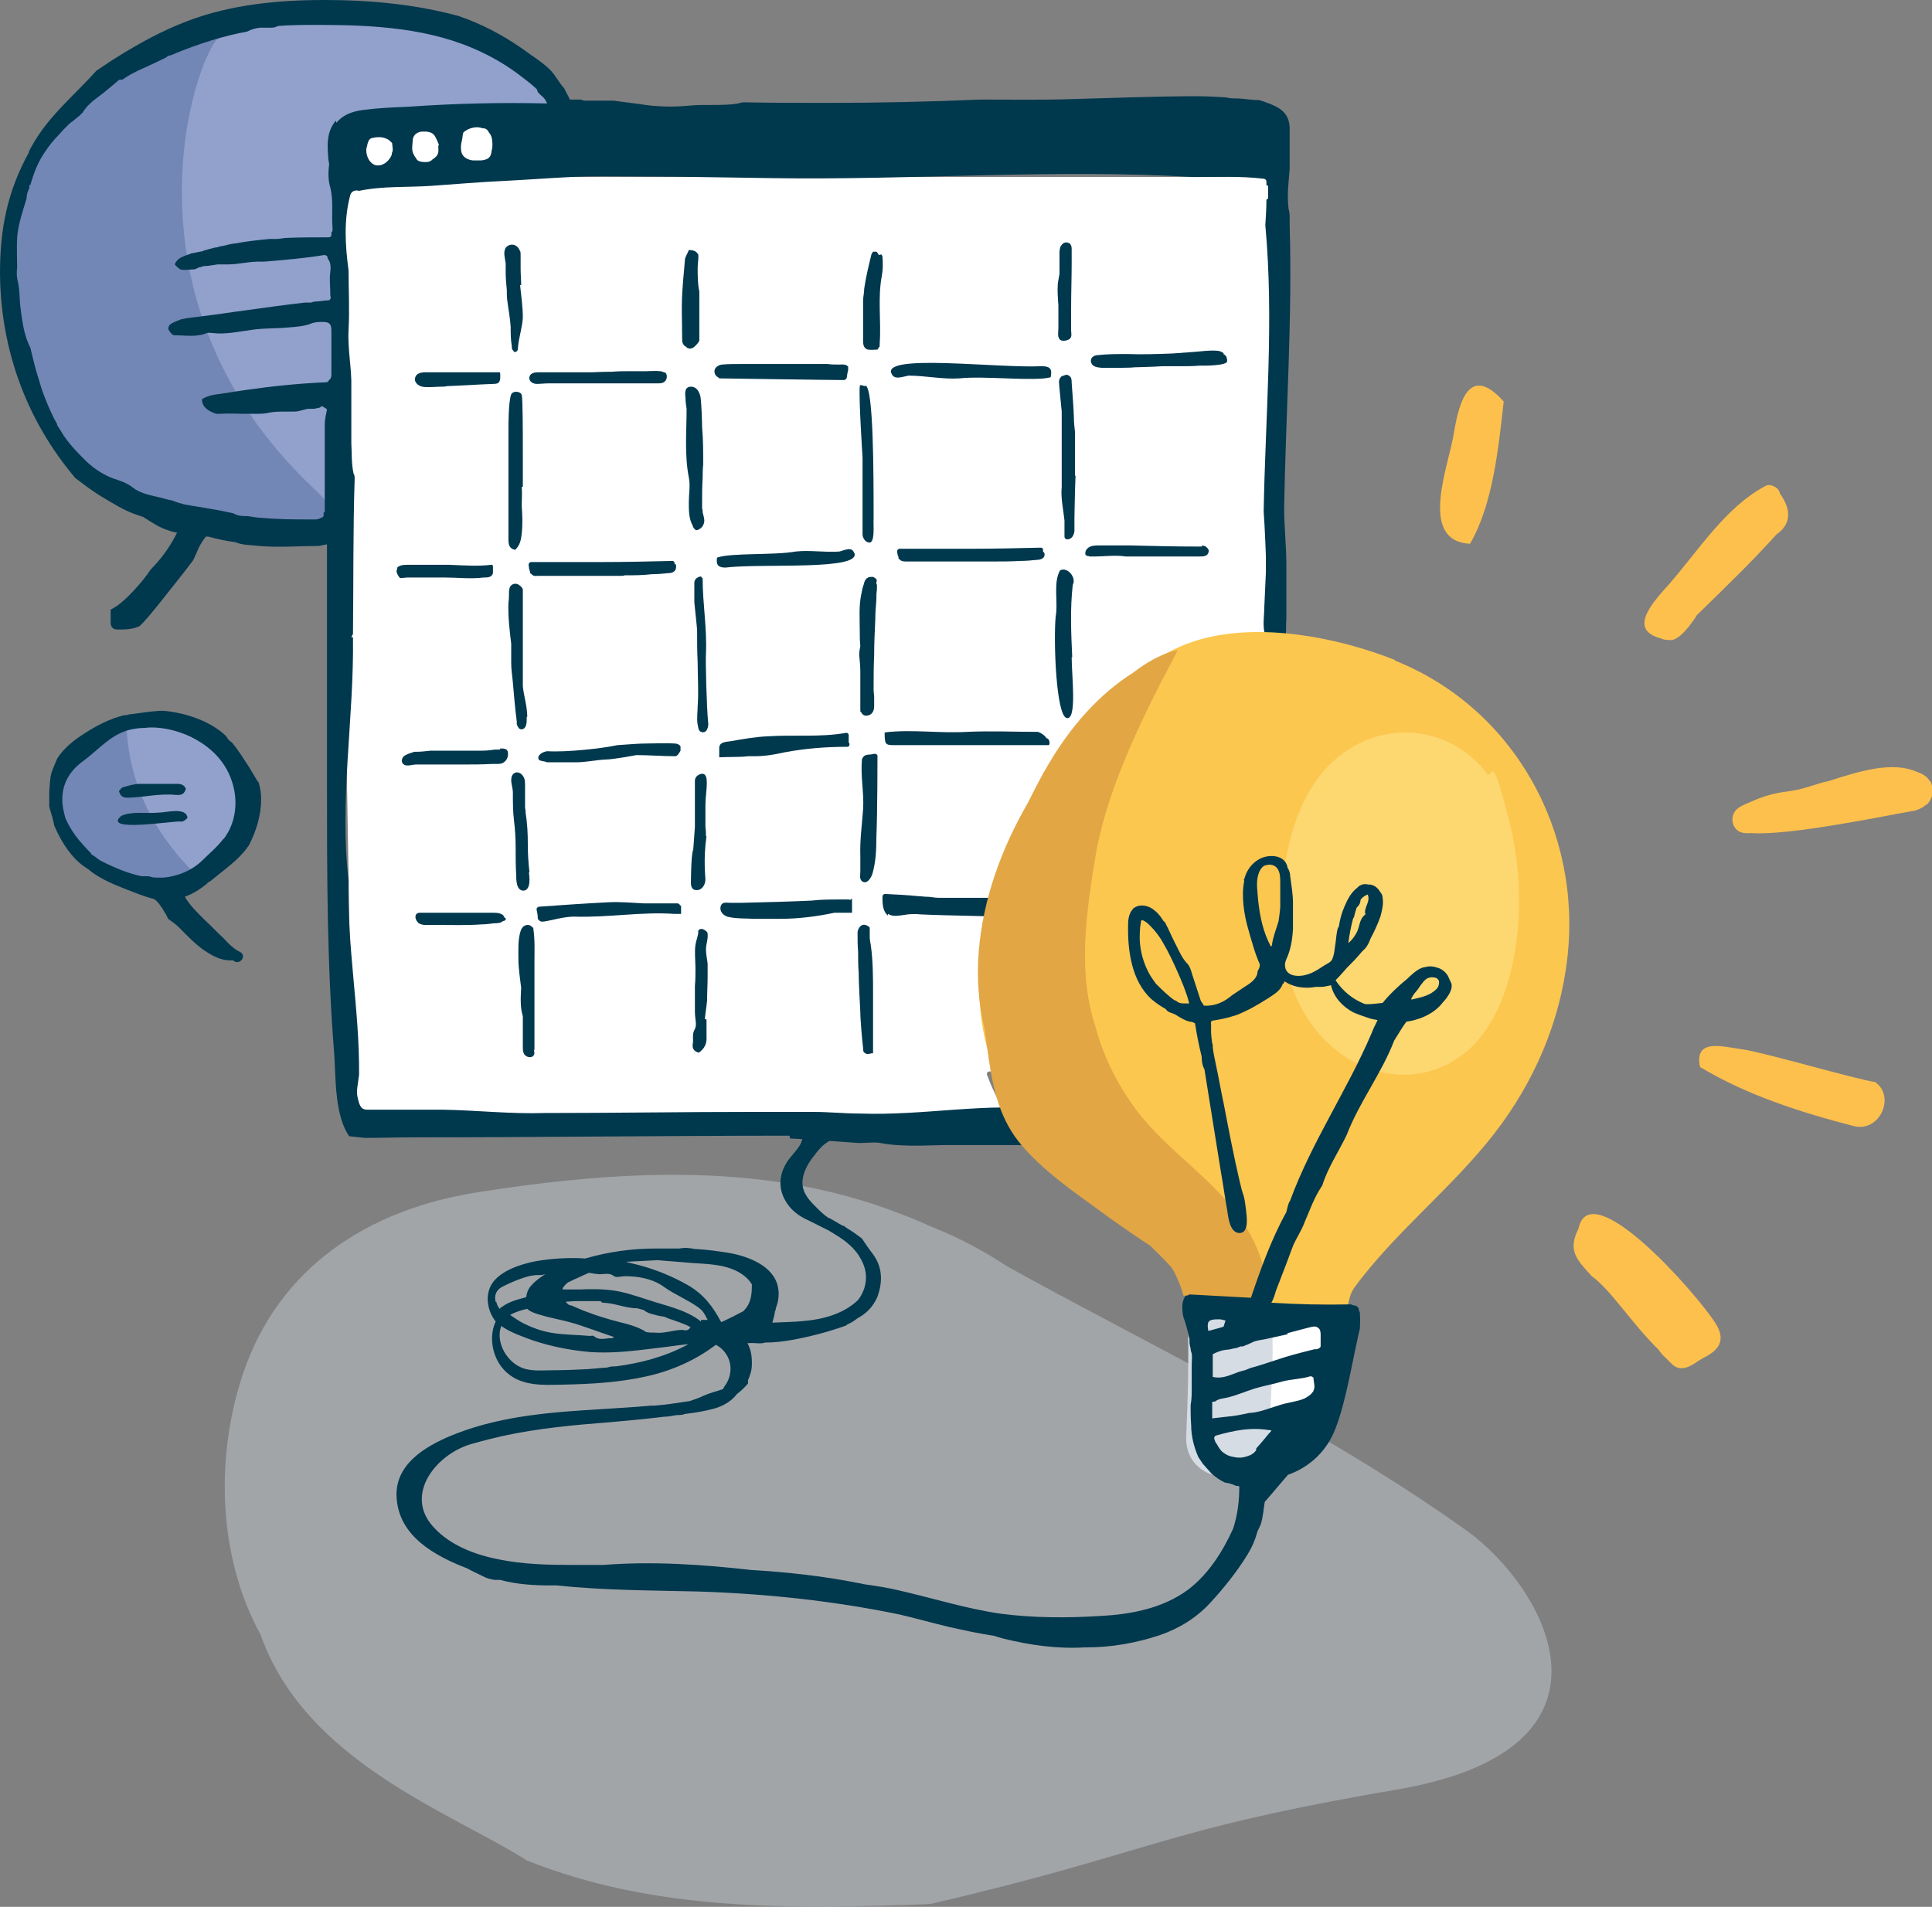 <?xml version="1.0" encoding="UTF-8"?><svg xmlns="http://www.w3.org/2000/svg" viewBox="0 0 349.2 344.7"><rect x="0" y="0" width="349.2" height="344.7" fill="#808080" stroke="none"/><defs><style>.cls-1{fill:#00384e;}.cls-2{fill:#fff;}.cls-3{fill:#fcc74f;}.cls-4{fill:#fec04d;}.cls-5{fill:#91a1cc;}.cls-6{fill:#7287b5;}.cls-7{fill:#e2a644;}.cls-8,.cls-9{fill:#d5dce3;}.cls-10{fill:#fffac0;opacity:.3;}.cls-9{opacity:.4;}</style></defs><g id="Floor_shadow_2"><path class="cls-9" d="m168.1,344.2c40.5-9.4,41.1-13.3,84.4-20.7s26.9-36.5,12.6-46.8c-26.4-18.9-57.9-33.8-83.1-47.8-4.4-2.9-8.8-5.2-13.3-7-5.8-2.6-11.9-4.8-18.1-6.3-20.7-5.1-43.1-3.4-64.1-.1-20,3.1-36,13.6-42.5,32.6-5.1,15-4.7,33.2,3.1,47.4,8.1,23,34.4,32.1,48.1,40.8,23.2,9.3,48,8.8,72.9,7.9Z"/></g><g id="speech_bg"><path class="cls-5" d="m101.2,26.8c1-5.3-1.1-11.4-6.1-13.8-.4-.2-.8-.4-1.2-.5-5.1-4.7-12.3-6.8-19.7-7.7-13.2-7.1-32.4-1.5-46.9,5.3-3.3,1.4-6.6,3.1-9.7,5.1-2.1,1.4-3.6,3.1-4.6,4.9-1,.9-2,1.9-2.8,2.9-5.2,6.2-7.1,13.6-7.7,21.5-.9,12.6,1.3,28.3,10.5,37.6,4.3,4.4,10,6.9,15.7,9.2,6.4,2.6,12.8,4.8,19.8,5,12.8.4,25.4-8.1,34.7-16.2,8.6-7.5,14.1-18.3,16.5-29.4,1.6-7.3,2.9-16.1,1.6-24Z"/><path class="cls-5" d="m44.6,145.8c-.2-20.3-38.7-19-33.6,2.5,4.1,16,33.3,15.2,33.6-2.5Z"/></g><g id="Shadows"><path class="cls-6" d="m56.6,88.2C20.9,54.5,34.8,11.4,39.5,6.8s-4.4-.9-8.5,1.1C1.2,17.1-7.1,60.4,12.8,83.2c5.7,9.5,64.2,24.2,43.8,5Z"/><path class="cls-6" d="m22.9,132c-25.8,5.6-6.8,36.8,12.1,25.7-7.2-7.2-11.5-15.8-12.1-25.7Z"/></g><g id="Calendar_background"><path class="cls-2" d="m231.4,32H60.8l3,171.8h119.5c-1.9-3-3.7-6.2-4.9-9.5-.2-.6.7-.9,1-.3.9,2.2,2,4.4,3.2,6.5.6,1.1,1.3,2.2,2,3.3h46.9V32Z"/></g><g id="Calendar_lines"><path class="cls-1" d="m189.2,133.5c-.4-.6-1-1-1.6-1.2-4.3,0-8.5-.2-12.8,0-5,.3-10-.5-14.9.1,0,0,0,0,0,0,0,0,0,0,0,.1,0,0,0,0,0,0,0,.1,0,.2,0,.4,0,.1,0,1,.2,1.4.3.4.7.4,1.7.4,9.3,0,18.5,0,27.8,0,.2-.4.1-.8-.2-1.2Z"/><path class="cls-1" d="m127,92.6c0-.2,0-.5-.1-.7,0,0,0-.2,0-.3,0-.2,0-.5,0-.7,0-1.5,0-3,.1-4.5,0-.2,0-1.8.1-2.4,0-2.3,0-4.6-.2-6.8,0-.7-.1-4.4-.3-5.5-.2-.9-.7-1.8-1.7-1.8-1.2,0-1.1,1.2-1,2,0,.7.1,1.4.2,2,0,4.1-.4,8.3.4,12.4.3,1.4,0,3,0,4.5,0,1.5,0,3,.7,4.2,0,.2.2.5.4.7.1.1.3.2.5.1.8-.3,1.2-1,1.2-1.7,0-.5-.2-1-.3-1.5Z"/><path class="cls-1" d="m153.4,134v-1.1s0,0,0,0c0-.3-.3-.5-.6-.4-4.6.8-9.3.3-14,.6-2.3.1-4.5.5-6.8.9-.7.1-1.9.1-2,1.1,0,.2,0,.3,0,.4v1.4c1.8-.1,3.6,0,5.3-.2.4,0,.8,0,1.2,0,1.8,0,3.5-.3,5.3-.7,3.7-.7,7.5-1,11.3-1,.1,0,.3,0,.3-.1,0,0,0,0,0,0h0c.2-.2.2-.5,0-.7Z"/><path class="cls-1" d="m128,130.7c-.3-3.1-.5-11.5-.4-12.6.2-4.5-.6-9-.6-13.5,0-.1-.2-.2-.3-.4-.7.1-1.2.5-1.2,1.2,0,1.2,0,2.4,0,3.5.1,1.1.5,4.7.5,5,0,2,0,3.9.1,5.9,0,2.6.2,5.2,0,7.9,0,1-.2,2.2,0,3.3.1.4.1,1.1.6,1.3,1.1.4,1.4-1,1.3-1.7Z"/><path class="cls-1" d="m123.9,62.6c.5.6,1.2.5,1.7,0,.3-.3.6-.6.8-1,0-.2,0-.4,0-.6,0-2.8,0-5.6,0-8.3-.3-1.4-.3-2.8-.3-4.3,0-.8.2-1.6.1-2.4-.3-.5-.7-.8-1.7-.8-.2.6-.6,1.1-.7,1.7-.1,1.6-.3,3.2-.4,4.8-.3,3.3-.1,6.6-.1,9.9,0,.3.2.7.4.9Z"/><path class="cls-1" d="m94.5,88c0-1,0-2.1,0-3.1,0-.4,0-.7,0-1.1,0-.5,0-1,0-1.5,0-3.9,0-10.2-.2-10.9s-1.6-.8-1.9-.1c-.5,1.1-.5,5.7-.5,6.1,0,.7,0,2.2,0,2.3,0,1.4,0,13.7,0,17.9,0,.9.2,1.6,1.2,1.8.9-.8,1.1-1.9,1.2-3,.2-1.7.1-3.3,0-5,0-1.1.1-2.3,0-3.4Z"/><path class="cls-1" d="m153.7,162.7c0,0-.2-.1-.3-.1-.5,0-.9,0-1.4,0-1.8,0-3.6,0-5.3.2-4.2.2-8.4.3-12.6.4-.7,0-1.5,0-2.2,0-.6,0-1.3-.2-1.6.5-.4,1.1.6,2,1.6,2.1,1.4.3,3,.2,4.4.3,1.5,0,3.1,0,4.6,0,3.3,0,6.6-.4,9.9-1.1,1.1,0,2.2,0,3.2,0v-2.5c0,0-.2,0-.2,0Z"/><path class="cls-1" d="m193.8,118.8c-.2-4.3-.4-8.8.1-13.1.7-1.2-.9-3.3-2.3-2.6-1.3,2.3-.3,5.7-.8,8.4-.4,4.6.1,17.9,2,18.3s.9-7.6.9-11Z"/><path class="cls-1" d="m122.9,163.7c0-.2-.2-.4-.5-.4-2,0-4.1,0-6.1,0-2.1-.1-4.1-.3-6.2-.2-4.2.2-8.4.5-12.6.8-.3,0-.6.3-.5.6.1.5.2.9.2,1.4,0,.2,0,.3.2.4.3.5.9.3,2.4,0,1.3-.3,2.7-.6,4-.6,6,.2,12-.9,18-.5.4,0,.8,0,1.3,0v-1.5s0,0,0,0Z"/><path class="cls-1" d="m90.4,135.5c-.3,0-.6,0-.9,0-.8.1-1.5.2-2.3.2-1.4,0-2.8,0-4.3,0-1.7,0-3.4,0-5.1,0-.9.1-1.7.2-2.6.2,0,0-.2,0-.3,0-.6.2-1.4.4-1.9.8-.4.4-.6,1.1,0,1.5.5.4,1.6,0,2.2,0,1,0,2,0,3,0,1.8,0,3.6,0,5.5,0,1.7,0,3.4,0,5.2-.1.3,0,.5,0,.8,0,.1,0,.2,0,.3,0,.4,0,.9-.1,1.2-.4.5-.4.7-1.1.6-1.7-.1-.7-.8-.7-1.4-.7Z"/><path class="cls-1" d="m127.6,151.2c0-.6,0-1.1-.1-1.7v-3.6c0-1.1.1-2.2.2-3.2,0-.7.4-3.1-1-2.8-.7.2-1,.6-1.1,1.1,0,0,0,0,0,0,0,0,0,.1,0,.2,0,0,0,0,0,.1,0,.3,0,.6,0,.9,0,1.7,0,3.5,0,5.2s0,1.4,0,2.1c0,0-.2,2.8-.3,4.1-.3.5-.4,3.8-.4,4.9,0,.9-.3,2.5,1.1,2.4.9,0,1.5-1,1.5-1.9,0-.6-.4-3.7.2-7.9Z"/><path class="cls-1" d="m158.8,46.1c0,0,0-.2-.1-.2,0,0,0,0,0-.1,0,0,0,0,0,0-.1-.1-.2-.2-.3-.3,0,0,0,0,0,0,0,0,0,0,0,0,0,0,0,0-.1,0,0,0,0,0,0,0,0,0,0,0,0,0,0,0-.1,0-.2,0,0,0,0,0,0,0,0,0,0,0-.1,0,0,0,0,0,0,0,0,0,0,0,0,0,0,0-.1,0-.2,0-.1.1-.2.3-.3.5,0,0,0,0,0,0,0,0,0,0,0,0-.5,2.1-1,4.1-1.3,6.2,0,.7-.2,1.5-.2,2.2,0,.4,0,.8,0,1.2,0,0,0,0,0,.1,0,1.9,0,3.9,0,5.8,0,.4,0,.8.2,1.2.2.3.5.5.7.5.5.1,1.1,0,1.7,0,.1-.2.3-.4.4-.6v-.4c.3-4.1-.4-8.3.4-12.4.2-1.1.2-2.2.1-3.4,0-.1-.1-.3-.2-.4Z"/><path class="cls-1" d="m127.4,184.2c.1-1.1.3-2.2.4-3.3,0-1.4.1-2.8.1-4.3,0-.8,0-1.6,0-2.4-.1-.9-.3-1.7-.3-2.6,0-.9.4-1.8.3-2.7,0-.2,0-.3-.1-.4,0,0,0,0,0,0,0,0,0,0,0,0-.4-.5-1.3-.9-1.6-.2,0,0,0,0,0,0,0,.1,0,.3,0,.4-.1.7-.4,1.4-.5,2.1-.2,1.4,0,2.8,0,4.3,0,1,0,2.1-.1,3.1,0,1.5,0,3.1,0,4.6s.4,2.4,0,3.2c-.6,1-.2,1.9-.4,2.8-.1.9.4,1.3,1.1,1.5,1.1-.8,1.5-1.7,1.4-3,0-1,0-2,0-3Z"/><path class="cls-1" d="m154.4,100c-.4-1.3-1.8-.5-2.7-.3-2.6.2-5.4-.3-7.9,0-3.8.7-11.7.2-14.2,1.1-.2,1.3.2,1.8,1.5,1.8,6.7-.8,24.8.6,23.3-2.7Z"/><path class="cls-1" d="m161.1,67.4c.4,1.4,2,.7,3.1.5,3,0,6.2.7,9.2.5,4.5-.5,13.6.6,16.5-.2.3-1.4,0-2-1.6-2-7.9.4-28.7-2.3-27.2,1.3Z"/><path class="cls-1" d="m156.4,69.8c-.3,0-1-.4-1,0-.2,2.4.5,12.7.5,12.9,0,4.6,0,9.3,0,13.9,0,.4.3,1.2.9,1.4,1.5.7,1-3.2,1.1-4.3,0-7.9,0-23.9-1.5-24Z"/><path class="cls-1" d="m90.3,67.3c-1,0-2,0-3,0-.2,0-.4,0-.5,0-1.8,0-3.6,0-5.4,0-1.3,0-2.6,0-3.9,0-.8,0-2-.1-2.4.8-.4.9.4,1.6,1.2,1.8,1.1.2,2.3,0,3.4,0,.4,0,.7,0,1.1-.1,2.8-.1,5.6-.3,8.4-.4,1.1,0,1.3-.4,1.2-2Z"/><path class="cls-1" d="m153.2,66.2c-.3-.4-1.1-.3-1.6-.3-.7,0-1.4,0-2-.1-1.6,0-7.9,0-9.5,0-1.1,0-5.1,0-6,0-1.2,0-2.4,0-3.6.1-.8.1-1.6.7-1.3,1.6.1.4.4.6.6.7,0,0,.1.1.2.2,0,0,20,.3,22.3.3.1,0,.2,0,.3,0,.4-.2.4-.2.5-.7,0-.3.1-.7.2-1.1,0-.3,0-.6,0-.7Z"/><path class="cls-1" d="m120.3,67.4c0,0-.2-.1-.3-.1-.2-.1-.5-.2-.7-.2-.8-.1-1.7,0-2.5,0-.9,0-1.8,0-2.8,0-1.1,0-2.3,0-3.4.1-1.7,0-3.4.1-3.6.1-3.2,0-6.5,0-9.7,0-.6,0-1.4.1-1.6.8-.2.8.6,1.3,1.3,1.3.7,0,1.5-.1,2.2-.1.3,0,.6,0,.8,0,1.3,0,2.6,0,3.2,0,1.6,0,3.2,0,4.7,0,3.5,0,7,0,10.4,0,.2,0,.4,0,.6,0,.5,0,1,0,1.4-.5.3-.4.3-1.1,0-1.4Z"/><path class="cls-1" d="m123,134.9c-.2-.3-.6-.5-1.1-.5-1.6-.1-3.3,0-4.9,0-1.8,0-3.6.2-5.4.3-2.8.6-9.1,1.3-12.6,1.1-.5,0-1.2.3-1.5.7-.2.2-.2.3-.2.6.1.4.4.4.8.5.2,0,.5.1.8.2,1.7,0,3.5,0,5.2,0,1.8,0,3.5-.4,5.3-.5,1.5,0,5.6-.8,5.6-.8,2.4,0,4.7.2,7.1.2.3,0,.7-.6.9-1,0-.2,0-.5,0-.8Z"/><path class="cls-1" d="m94.2,51.6c0-1-.1-2-.1-3,0-.8,0-1.6,0-2.4,0-.2,0-.8-.1-.8-.2-.5-.5-.9-1-1.1-.6-.2-1.2,0-1.6.5-.5.8-.1,2,0,2.8,0,0,0,0,0,0,0,.5,0,1,0,1.6,0,1.1.1,2.1.2,3.2,0,.7,0,1.3.1,2h0c.2,1.6.5,3.1.6,4.7,0,1.1,0,2.3.2,3.4,0,.4,0,.7.3.9,0,0,0,0,0,0,0,.2.3.3.4.2,0,0,0,0,0,0,0,0,0,0,0,0,.2,0,.4-.3.4-.5.1-1.9.8-3.8.9-5.7,0-2-.3-3.9-.5-5.9Z"/><path class="cls-1" d="m194.3,86c0-2.6,0-5.3,0-7.9-.1-.9-.2-1.8-.2-2.7,0-.8-.3-5-.4-6.2,0-.5,0-1-.5-1.3-.3-.2-.6-.2-.9,0-.5,0-.8.5-.9,1,0,.7.4,4.3.5,5.5,0,2.2,0,4.3,0,6.5,0,.3,0,.6,0,.9,0,.7,0,1.3,0,2,0,0,0,0,0,0,0,1.4,0,2.8,0,4.2-.2,2.1.3,4.1.5,6.1,0,1,0,1.9,0,2.9,0,.3.2.5.5.5.8,0,1.2-.7,1.3-1.5,0-.8,0-1.6,0-2.5,0-.1.1-5.7.2-7.5Z"/><path class="cls-1" d="m121.9,102.1c.1-.3,0-.7-.4-.7-4.2.1-8.4.2-12.5.2-2.1,0-4.1,0-6.2,0s-1.1,0-1.6,0c-.3,0-.6,0-.8,0-.2,0-.3,0-.5,0-.7,0-1.4,0-2,0-.3,0-.7,0-1,0-.3,0-.7,0-1,0-.4.2-.4.5-.3.9,0,.3.1.6.2.8,0,0,0,0,0,0,0,0,0,.1,0,.2,0,0,0,.2.2.2.2.3.6.5,1.1.4,2,0,4.1,0,6.1,0,3,0,5.9,0,8.9,0,.3,0,.6,0,.8-.1,1.6,0,3.2,0,4.9-.2,1,0,2.1-.1,3.1-.2.6,0,1.3-.3,1.3-1.1,0-.3,0-.5-.2-.6Z"/><path class="cls-1" d="m188.5,99.6c.1-.3,0-.6-.4-.6-4.2.1-8.4.2-12.5.2-2.1,0-4.1,0-6.2,0s-1.1,0-1.6,0c-.3,0-.6,0-.8,0-.2,0-.3,0-.5,0-.7,0-1.4,0-2,0-.3,0-.7,0-1,0-.3,0-.7,0-1,0-.4.2-.4.5-.3.8,0,.2.1.5.2.7,0,0,0,0,0,0,0,0,0,.1,0,.2,0,0,0,.2.2.2.2.3.6.4,1.1.4,2,0,4.1,0,6.1,0,3,0,5.9,0,8.9,0,.3,0,.6,0,.8,0,1.6,0,3.2,0,4.9-.1,1,0,2.1-.1,3.1-.2.6,0,1.3-.3,1.3-.9,0-.2,0-.4-.2-.5Z"/><path class="cls-1" d="m95.3,129.6c0-1.9-.6-3.7-.8-5.5,0-.6,0-1.2,0-1.8,0-1,0-1.9,0-2.9,0-.7,0-1.4,0-2,0-1.3,0-2.6,0-3.9,0,0,0,0,0-.1,0-2.3,0-4.6,0-6.8,0-.4-.8-1-1-1-.4-.2-.9,0-1.2.3-.2.3-.3.7-.3,1.1,0,.6,0,1.3-.1,1.9-.1,2.5.2,5,.5,7.5,0,0,0,0,0,0,0,1.2,0,2.4,0,3.5,0,1.2.2,2.3.3,3.5.2,2.3.4,4.7.7,7,0,.1,0,.3,0,.4,0,0,0,0,0,0,0,0,0,0,0,.1.2.6.5,1.1,1.1.9.8-.3.7-1.6.7-2.2Z"/><path class="cls-1" d="m95.7,157.7c-.2-1.7-.3-3.4-.3-5.2,0-1.9-.1-3.7-.4-5.6,0-.3,0-.5-.1-.8,0-1.1,0-2.3,0-3.4,0-.3,0-.5,0-.7,0,0,0-.2,0-.3,0-.6-.1-1.2-.6-1.7-.4-.4-1-.5-1.4-.2-.4.3-.5.8-.5,1.2,0,.8.3,1.5.3,2.3,0,1.7,0,3.4.2,5,.2,1.6.3,3.2.3,4.9,0,1.7,0,3.3.1,5,0,.8,0,2.9,1.4,2.8,1.3-.2,1-2.5.9-3.3Z"/><path class="cls-1" d="m71.8,102.9c-.4.4.3,1.4.5,1.6.5,0,1-.1,1.3-.1,2.3,0,4.6,0,6.9,0,2.3,0,4.6.3,6.9,0,.7,0,1.5,0,1.7-.8,0-.3,0-.7,0-1,0-.2,0-.3-.1-.5,0,0-.1,0-.2,0-2.5.3-5,.1-7.6,0-.1,0-.3,0-.4,0-2.2,0-4.3,0-6.5,0-.2,0-.4,0-.6,0-.6,0-1.4,0-1.9.5,0,0,0,.2,0,.3Z"/><path class="cls-1" d="m158.6,136.6c-.2-.6-.9-.2-1.4-.2-.4,0-1,.1-1.2.5,0,0-.2.2-.2.4-.3,3,.4,6,.2,9-.2,2.8-.6,5.6-.5,8.4,0,.6,0,1.1,0,1.7,0,.4,0,.8,0,1.2,0,.5-.2,1.3.3,1.7.9.7,1.7-.7,1.9-1.4.6-2.1.7-4.3.7-6.5.2-4.6.2-14.7.2-14.9Z"/><path class="cls-1" d="m155.2,175.5c0,2.5.2,5,.3,7.5,0,1.4.4,5.8.5,6.4,0,.5,0,.8.4,1,.2.1.4.2.6.1,0,0,0,0,.1,0,0,0,0,0,0,0,.1,0,.2,0,.4-.1,0,0,.1,0,.2,0,0,0,0,0,0,0,0,0,0,0,.1,0,0,0,0,0,0,0,0,0,0,0,0,0,0,0,0,0,0,0,0-2.6,0-5.2,0-7.9,0,0,0-2,0-2.9,0-2.9,0-5.8-.4-8.7-.1-.5-.2-1.1-.2-1.6,0-.3,0-.6,0-.9,0,0,0-.1,0-.2,0,0,0,0,0-.1,0,0,0-.1,0-.2,0,0,0,0,0,0,0,0,0-.1,0-.2-.2-.3-.5-.4-.8-.5-.8-.2-1.3.6-1.4,1.3,0,1.2,0,2.4.1,3.5,0,1.3,0,2.5.1,3.8Z"/><path class="cls-1" d="m221.2,63.9c-.3-.3-.8-.5-1.3-.5-1.3-.1-2.6.1-3.9.2-1.4.1-2.7.2-4.1.3-2.7.1-5.4.2-8.1.1-.1,0-.2,0-.2,0-1.7,0-3.5,0-5.2.2-.7,0-1.4.5-1.2,1.3.3.9,1.2.9,2,1,1.7,0,5.6,0,5.7-.1.4,0,3.8-.1,5.2-.2.8,0,1.6,0,2.4,0,.2,0,.5,0,.7,0,1.2,0,2.4,0,3.6-.1.3,0,.6,0,.8,0,.1,0,4.2,0,4.2-.8,0-.7-.2-1.1-.7-1.3Z"/><path class="cls-1" d="m217.2,98.8s0,0,0,0c0,0-.1,0-.2,0,0,0,0,0-.1,0-.1,0-.3,0-.4,0-4.1,0-8.1-.1-12.2-.2-.9,0-1.9,0-2.8,0,0,0,0,0,0,0-.9,0-1.9,0-2.8,0-.7,0-1.7,0-2.2.6-.3.3-.4.7-.3,1.1,0,0,0,0,.1.1,0,0,0,0,0,0,0,0,.1,0,.2.1,0,0,0,0,0,0,0,0,0,0,0,0,.1,0,.3,0,.4.1,0,0,.2,0,.2,0,0,0,0,0,.1,0,.2,0,.3,0,.5,0,1.9,0,3.9-.3,5.8,0,4.4,0,8.8,0,13.2,0,.9,0,1.7,0,1.8-1.1-.3-.6-.6-.8-1.2-.9Z"/><path class="cls-1" d="m158.4,105.7c0-.2,0-.3,0-.5.1-.1.1-.3,0-.5-.3-.3-.6-.5-1-.4-.2,0-.5,0-.6.2,0,0-.1,0-.2.1-.3.3-.4.7-.5,1.1-.2.5-.3,1.1-.4,1.6-.5,2.2-.3,4.6-.3,6.8,0,.9,0,1.8.1,2.7-.1.5-.2,1-.2,1.6.1,1,.2,2.1.2,3.1,0,2.3,0,4.6,0,6.9,0,.2,0,.3.2.4.2.5.7.7,1.3.5.7-.2,1-.9,1-1.6,0-.3,0-.6,0-.9,0-.3,0-.6,0-.8,0-.4-.1-.9-.1-1.3,0-2.1,0-4.2.1-6.3,0-2.1.1-4.2.2-6.3,0-1.2.1-2.5.2-3.7,0-.6,0-1.2.1-1.8,0-.3,0-.7,0-1.1Z"/><path class="cls-1" d="m91.2,165.9c-.3-1-1.7-.9-2.6-.9-.2,0-.5,0-.7,0,0,0-.2,0-.3,0,0,0-.2,0-.3,0-1,0-2,0-3,0-1.4,0-2.9,0-4.3,0-.7,0-1.4,0-2.1,0-.7,0-1.5,0-2.1,0-1,.1-.8,1.2-.3,1.7.2.3.6.4,1.1.5.7,0,1.5,0,2.2,0,2.8,0,5.6.1,8.3-.1.7,0,1.4-.1,2.2-.2.5,0,1.2,0,1.6-.4.3,0,.6-.2.5-.5Z"/><path class="cls-1" d="m96.6,189.9v-1.2c0-1,0-2,0-3,0-1.8,0-3.6,0-5.5,0-2.1,0-4.1,0-6.2,0-2,.1-4.1-.2-6.1,0-.1,0-.2-.2-.3-.2-.2-.4-.4-.8-.4-.7,0-1.1.5-1.3,1.1-.5,1.5-.4,3.4-.4,5,0,1.8.3,3.6.5,5.3-.1,1.7-.2,3.5.3,5.1,0,.2,0,.5,0,.7,0,1,0,2.1,0,3.1,0,.6,0,1.1,0,1.7,0,0,0,.2,0,.2,0,.6.1,1.2.6,1.5.4.3,1.2.3,1.4-.2.2-.3,0-.7,0-1Z"/><path class="cls-1" d="m193.6,55.6c0-2.7.1-5.4.1-8.1,0-.8,0-1.5,0-2.3,0-.4,0-.7-.2-1,0,0-.1-.2-.2-.2,0,0,0,0,0,0-.6-.4-1.2-.1-1.5.4-.2.2-.2.5-.3,1,0,.8,0,1.7,0,2.5v1.6c-.1.6-.2,1.1-.3,1.7-.1,1.3,0,2.7.1,4,0,1.4,0,2.7,0,4.1,0,.6-.2,1.5.2,2h0c0,0,0,0,0,0,.1.2.4.3.7.3.4,0,.9-.1,1.2-.4.4-.4.2-1,.2-1.5,0-1.4,0-2.7,0-4.1Z"/><path class="cls-1" d="m160.5,165.2c.1,0,.3.2.4.2.8.3,1.6.1,2.5,0,1-.2,2.1-.2,3.1-.1,3.7.2,17.4.4,21,.6.2-1.3.3-2.5.6-3.8-.6,0-1.1.1-1.7.2-1.7,0-13.5,0-15.2,0,0,0-.1,0-.2,0-.4,0-.9,0-1.3,0-.8,0-1.5-.2-2.3-.2h0c-.5,0-.9-.1-1.4-.1-2-.2-4-.3-6-.4-.3,0-.5.2-.5.5,0,1.2,0,2.6,1,3.4h0s0,0,0,0Z"/></g><g id="outline"><path class="cls-1" d="m46.6,141.3c-.5-.8-1-1.7-1.5-2.5-1-1.5-2-3.2-3.2-4.6-.5-.3-.8-.7-1-1.1-2.9-2.8-7.3-4.2-11.2-4.6-.3,0-.6,0-.9,0-1.7.1-3.4.4-5.1.6-.3,0-.6.1-.9.2-.1,0-.3,0-.4,0-2.5.6-5,1.9-7,3.2-1.9,1.2-3.9,2.7-5.1,4.7-.3.8-.7,1.6-1,2.5-.3,1.1-.3,2.3-.4,3.5,0,.9,0,1.7,0,2.6.3,1.1.7,2.3.9,3.4,0,.2.2.3.2.5,1.3,2.9,3.1,5.5,5.3,7,.3.2.6.4.9.6,0,0,.1.1.2.2,2,1.5,4.2,2.4,6.5,3.3,1.6.6,3.2,1.3,4.9,1.7.7.4,1.1,1.1,1.6,1.8.2.4.5.8.7,1.2.1.2.2.4.3.6.7.5,1.4,1,2,1.6,1.3,1.3,2.6,2.7,4.1,3.8,1.4,1,3,2,4.8,2.1.3,0,.5,0,.8,0,.1,0,.2.2.3.2,1.1.6,2.2-1.1,1-1.7-1.2-.6-2.1-1.5-3-2.5-1.1-1-2.1-2.1-3.2-3.1-1.4-1.4-2.8-2.7-3.8-4.4,1.4-.5,2.7-1.3,3.8-2.2.2-.1.3-.3.4-.4.1,0,.2-.1.4-.2.5-.4,1-.8,1.5-1.2,1.6-1.3,3.1-2.4,4.4-3.9.4-.4.7-.9,1.1-1.4,1.3-2.6,2.2-5.3,2.2-8.4,0-1.1-.2-2.1-.5-3.1Zm-6.2,10.3c-1.1,1.5-2.7,2.8-4,4.1-1.5,1.4-3.4,2.3-5.3,2.7-1.2.3-2.4.3-3.5.2-.3-.1-.6-.2-1-.2-.3,0-.7,0-1,0-2.4-.5-4.8-1.5-7-2.6-.7-.3-1.2-.8-1.8-1.2-.2,0-.3-.2-.4-.4-.7-.7-1.4-1.5-2.1-2.3-.9-1.1-1.7-2.3-2.3-3.6,0,0,0,0,0,0-.2-.4-.3-.8-.4-1.3-1-3.8.2-7.1,3.4-9.4,3-2.2,5.2-5.1,9-5.8.6-.1,1.2-.2,1.8-.2.5,0,1-.1,1.5-.1,2.2,0,4.3.5,6.3,1.3,3.8,1.6,7,4.4,8.3,8.4,1.2,3.5.8,7.5-1.5,10.5Z"/><path class="cls-1" d="m142.8,205.8c.5,0,9.6.6,12,.8,1.4.1,2.9-.2,4.2,0,4.7.9,9.5.3,14.3.4,3.9,0,7.8,0,11.8,0-.8-1.6-1.6-3.1-2.4-4.6-.2-.3-.3-.5-.5-.8-.3-.5-.6-.9-.9-1.4-2.9,0-5.8.2-8.8.4-5.6.4-11.3.9-17,.7-2.8,0-5.7-.3-8.5-.3-1.5,0-2.9,0-4.4,0-.2,0-.4,0-.7,0-2,0-3.9,0-5.9,0-12.5,0-25,.2-37.6.2-6.2.2-12.2-.5-18.4-.6-3.9,0-7.8,0-11.7,0,0,0,0,0,0,0-.4,0-.7,0-1,0-.3,0-.6,0-.9,0-.9,0-1.2-.4-1.5-1.2-.6-2.1-.4-2,0-5.1.1-11.8-2.2-23.1-1.9-35.1-1.7-14.6,1-29.3.8-44,0,0-.2,0-.3,0,.1-.2.2-.4.3-.6.1-9.3,0-18.7.3-28,0-.4,0-.7-.2-1-.4-1.9-.3-3.7-.4-5.5,0-1.9,0-9.3,0-10,.1-3.5-.7-7-.5-10.5.2-3.6,0-7.1,0-10.7,0,0,0,0,0,0-.6-4.5-.9-9.1.3-13.6.2-.8,1-1,1.6-.8,4.3-.9,8.6-.6,13-.9,4.4-.3,8.8-.7,13.3-.9,4-.2,7.9-.5,11.9-.7,4-.2,8-.1,11.9-.1,8.1,0,16.3.2,24.4.3,25.5.4,50.9-1.7,76.3-.2,4.2,0,8.4-.2,12.6.3.4,0,.6.3.6.5,0,0,0,.2,0,.3,0,.1,0,.2,0,.4,0,0,.2,0,.3.1v2.3c0,0-.2.1-.3.2,0,1.5-.1,3.1-.2,4.6,1.6,17.3,0,34.5-.3,51.8.2,2.5.4,7.9.4,8,0,1,0,2,0,3-.1,2.2-.2,4.4-.3,6.6,0,1.7-.5,3.9.6,5.4.6.7,1.7,1.2,2.4.9.3.4.9.3.9-.3,0-.4,0-.9,0-1.3.1-.9,0-1.9.1-2.8,0-.4,0-8,0-10,0-3.4-.4-6.8-.4-10.2.3-17,1.5-34.2,1-51.1,0-.5,0-1.1,0-1.6,0-.5-.1-.9-.2-1.4-.3-2.4,0-4.7.2-7.1,0-.2,0-.4,0-.7,0-2.2,0-4.5,0-6.7,0-1.5-.6-2.8-1.9-3.6-.9-.6-2.3-1.1-3.6-1.5-1.2,0-2.4-.2-3.7-.3-.8,0-1.6,0-2.4-.2-1.7-.1-3.4-.2-5.2-.2-7.3,0-14.6.3-22,.5-5.7.2-11.4.1-17.1.1-9.2.4-18.4.6-27.6.6-5,0-9.9,0-14.9-.1-.4,0-.8,0-1.2.2-3,.5-6,.1-9,.4-2.9.3-6,.2-9-.3-1.5-.2-3.1-.4-4.6-.6-.9,0-1.8,0-2.7,0-.7,0-1.4,0-2.1,0,0,0,0,0,0,0-.2,0-.4,0-.6,0-.2-.1-.4-.2-.7-.2-.6,0-1.2,0-1.8,0-.3-.7-.7-1.3-1-2-1-1.1-1.6-2.4-2.6-3.4-1.4-1.4-3.4-2.6-5-3.8-3.6-2.5-7.4-4.5-11.5-5.9C75.2.8,67,0,58.7,0c-8.4,0-16.9.8-24.8,3.8-4.5,1.7-8.7,4-12.7,6.5-1.3.8-2.6,1.7-3.8,2.5-4,4.5-8.7,8.2-11.7,13.7-.2.3-.4.7-.5,1,0,0,0,.1,0,.1,0,0,0,0,0,0C1.3,34.7,0,41.4,0,49.4c.1,13.8,4.8,26.6,13.6,37,1.7,1.3,3.4,2.6,5.3,3.7,1.7,1,3.3,2,5.1,2.7.6.2,1.1.4,1.7.6,0,0,0,0,.1,0,1.6,1,3,2,4.7,2.5.5.2,1,.3,1.5.4,0,0,0,0,0,0-1,2-2.2,3.8-3.6,5.4-.4.4-.8.9-1.2,1.3-.8,1.2-1.7,2.3-2.7,3.4-1.3,1.4-2.7,2.9-4.5,3.8,0,.9,0,1.7,0,2.4,0,.8.5,1.2,1.2,1.2,1.4,0,2.7,0,4-.6,1.1-1,2.1-2.3,3.1-3.5,2.2-2.8,4.5-5.6,6.6-8.4.2-.4.4-.9.6-1.3.4-1.1,1-2.1,1.7-3,.1,0,.3,0,.4,0,1.6.4,3.2.8,4.9,1,1.4.6,2.9.5,4.4.7,3.5.3,7,0,10.5,0,.5,0,1-.2,1.7-.3v43.3c0,16.2,0,32.7,1.3,48.7.3,4.3.1,9,1.7,13.1.3.7.6,1.3,1,1.9,1,.1,2,.2,2.9.3,0,0,0,0,0,0,2.9,0,5.8-.1,8.6-.1,22.7,0,45.4-.3,68.1-.3ZM60.7,21.8c-1.5,1.8-1.6,3.9-1.4,6.2,0,.6.1,1.2.2,1.7-.2,1.4-.2,2.9.2,4.2.6,2.4.2,4.8.4,7.2,0,0,0,.1,0,.2,0,0,0,0,0,.1,0,0,0,0,0,0,0,.3,0,.5-.2.6,0,0,0,0,0,.2,0,.1,0,.2,0,.3,0,.2-.2.4-.5.4-2.5,0-5,0-7.5.1-.6,0-1.3.2-1.9.2-.4,0-.9,0-1.3,0-2,.2-4.1.4-6.1.8,0,0,0,0-.1,0-.8.1-1.6.3-2.4.5-.3,0-.5.1-.8.2-.3,0-.7.1-1,.2-.5.1-1,.3-1.5.4,0,0,0,0-.1.1-.7.1-1.4.3-2.1.4,0,0-.2,0-.2.1-.7.2-1.5.5-2.1.9-.3.3-.6.6-.7,1,.3.4.7.7,1,.9.7.2,1.6,0,2.4,0,.4,0,.7-.3,1.1-.4.3,0,.5-.2.8-.2.8,0,1.6-.2,2.4-.3.6,0,1.2,0,1.8,0,2.1,0,4.1-.6,6.3-.5.1,0,.2,0,.3,0,3.6-.3,7.3-.6,10.9-1.2.4,0,.7.3.6.6.6.7.6,1.5.5,2.5-.2,1.2,0,2.5,0,3.7,0,.2,0,.4,0,.6.2.3,0,.8-.4.8-.7,0-1.5.2-2.2.2-.3,0-.6.1-.9.2-.4,0-.8,0-1.1,0-3.6.4-7.1.9-10.7,1.4-2.4.3-4.8.7-7.3,1-1.4.2-2.9.3-4.3.6,0,0,0,0,0,0-.7.3-1.5.5-2.1,1-.2.2-.2.4-.3.7.1.3.3.6.5.8.1.2.3.3.5.4,2.1,0,4.1.4,6-.4.3-.1.7,0,1,0,2.5.3,4.9-.3,7.3-.6,2.1-.3,4.2-.2,6.3-.4,1.4-.1,2.9-.2,4.2-.7.7-.3,1.4-.3,2.1-.3,1.2,0,1.6.3,1.6,1.6,0,2.6,0,5.2,0,7.7,0,.4,0,.8-.3,1.1,0,0-.1.1-.2.2,0,.1-.2.3-.4.3-4.9.2-9.7.7-14.6,1.4-1.5.2-3.1.5-4.6.7-1,.1-2.1.3-3,.8-.1,0-.2.1-.3.2,0,.9.5,1.6,1.4,2.1.4.2.8.4,1.2.5.2,0,.5,0,.7,0,1.4-.1,2.8,0,4.2,0s.4,0,.6,0c.6,0,1.1,0,1.7,0,.8,0,1.5,0,2.3-.2,1-.2,2-.2,3-.2.2,0,.5,0,.7,0,.3,0,.6,0,.9,0,0,0,0,0,0,0,.9,0,1.7-.4,2.5-.5.2,0,.5,0,.8,0,.4,0,.8-.1,1.2-.2.1,0,.3-.1.4-.3.1,0,.8.4,1,.6-.2,1-.4,1.9-.4,2.7,0,5.2,0,10.5,0,15.7,0,0,0,.1,0,.2,0,0-.1,0-.2,0,0,.1,0,.2,0,.3,0,0,0,.2,0,.2,0,.3-.2.5-.5.5,0,0,0,0,0,0-.3.2-.6.3-1,.3-.2,0-.4,0-.6,0-3.1,0-6.1,0-9.2-.3-.8,0-1.6-.2-2.4-.3-.9,0-1.8,0-2.6-.5-1.4-.3-2.7-.6-4.1-.8-1.5-.3-3.1-.5-4.7-.8-.8-.2-1.5-.4-2.2-.7-1.1-.2-2.2-.6-3.3-.8-1.3-.3-2.8-.7-3.8-1.5-1.1-.9-2.4-1.3-3.6-1.7-1.9-.7-3.5-1.8-4.9-3.1-1.7-1.7-3.4-3.4-4.6-5.5-.2-.4-.7-.9-.7-1.3-.2-.4-.5-.8-.7-1.3-.7-1.4-1.3-2.9-1.9-4.5-.1-.3-.2-.6-.3-.9,0-.2-.2-.5-.2-.7,0,0,0,0,0,0,0,0,0,0,0,0-.7-2.1-1.2-4.2-1.7-6.3,0-.1-.1-.2-.2-.4-1-2.2-1.3-4.5-1.6-6.9-.2-1.6-.1-3.2-.5-4.8-.2-.8-.2-1.6-.1-2.4,0-1.8-.1-3.7,0-5.5.2-2.4,1-4.7,1.7-7,0-.7.2-1.3.5-1.9,0-.1,0-.4,0-.5,0,0,.1,0,.2-.1.6-2.1,1.4-4.1,2.6-5.9.8-1.2,1.6-2.2,2.6-3.2.5-.6,1.1-1.2,1.7-1.8.3-.3.6-.5.9-.7.4-.4.9-.7,1.3-1.1,0-.1.2-.2.3-.3.8-1.3,1.8-2.1,3-3,1.1-.8,2.1-1.7,3.2-2.6.2-.2.4-.4.6-.4.2,0,.3,0,.4,0,1.3-.9,2.7-1.6,4.1-2.2,1.3-.6,2.6-1.2,3.8-1.8.1-.1.3-.2.4-.3.5-.1,1-.3,1.4-.5,4.2-1.7,8.5-3.1,12.9-3.9.7-.4,1.5-.6,2.3-.7,0,0,.1,0,.2,0,.3,0,.6,0,.9,0,.7,0,1.5.1,2.1-.3,2.3-.2,4.7-.2,7.1-.2,10.1,0,20.6.5,29.9,5,2.5,1.2,4.8,2.6,7,4.3.9.7,2,1.5,2.9,2.4,0,0,0,.1,0,.2.2.5.7.8,1.1,1.2.3.3.5.7.7,1.1-8.4-.2-16.8,0-25.2.6-2.5.1-5,.2-7.4.5-2.1.2-4.1.7-5.5,2.4Z"/><path class="cls-1" d="m23.3,144.2c2.8-.1,5.6-.8,8.5-.5.2,0,.3,0,.5,0,.8,0,1.1-.5,1.3-1.1-.3-.7-.8-.9-1.6-.9-2.2,0-4.5,0-6.7,0-1,0-2,.3-3,.6-.3,0-.6.5-.8.7.3,1.1.9,1.2,1.7,1.2Z"/><path class="cls-1" d="m33.9,147.9c-.2-2.1-3.8-1-5.3-1-2.2.2-4.8-.3-6.7.6-3.5,3,9.2.9,10.7,1,.5.2,1.3-.6,1.3-.7Z"/></g><g id="bulb_bg"><path class="cls-3" d="m252.1,119.3c-10.3-4.1-24.3-6.8-35.2-3.7-10.3,2.9-18.5,11.8-24.7,20.1-13.2,17.7-22.1,46.1-8.2,65.8,2.2,3,4.6,5.7,7.3,8.2.8.9,1.7,1.8,2.6,2.7,6.2,6.1,14.5,11.9,24.2,22.9,3.7,4.2,16.8,4.2,23.9,1.4,2.3.9,1.1-1.7,2.9-4.1,7.5-10.1,17.5-17.8,25.2-27.7,7.2-9.3,11.9-20.2,13.2-31.8,2.6-22.9-9.7-45.1-31.2-53.7Z"/></g><g id="Bulb_shadows"><path class="cls-7" d="m214.1,234.3c5.2.6,10.3,1,15.5,1.3-.5-4.4-1.5-8.6-3.6-12.4-5-9.3-14.7-14.5-20.8-22.8-3.4-4.6-5.8-9.6-7.2-14.8-3.3-9.8-1.6-21.1,0-30.8,2.5-14.9,12-31.6,14.9-37.3-2.8.6-5.5,2.1-8.1,4.1-6.3,4-11.3,9.8-15.2,16.4-1.4,2.3-2.6,4.7-3.8,7.1-4.8,8.3-8.1,17.3-8.9,26.9-.4,4.9,0,9.7,1.1,14.2.2,1.7.5,3.5.7,5.2.9,5.9,2.1,11.2,6.1,15.8,3.8,4.4,8.9,8,13.6,11.4,3.1,2.3,6.3,4.5,9.5,6.6,1.3,1.3,2.7,2.6,3.9,4,.9,1.5,1.6,3.2,2.1,5Z"/></g><g id="bulb_highlight"><path class="cls-10" d="m262.6,191.8c11.4-6.3,14.2-27.4,10.3-42.9s-2.8-6.6-4.5-9.5-.1-.2-.2-.3c-6.1-7.2-16.3-8.9-24.5-3.6-8,5.2-10.7,14.7-11.9,23.6-1.1,8.5-.2,17.7,4.6,25.1,5.7,8.8,16.6,13.1,26.2,7.7Z"/></g><g id="Bulb_base_colour"><path class="cls-2" d="m235.9,237.4c-2.8.3-5.6.5-8.3.8-1.1.1-2.3.1-3.4.3-2.3-4.3-9.8-1.9-8.3,3.3,1.3,4.5,1.6,9,2.1,13.6.4,3.9,2,8.9,6.7,8.6,2.4-.1,4.1-1.7,5.6-3.5,1.9-.9,3.7-2.2,4.8-3.4,2.6-2.5,4.3-6.5,3.3-10,.5-1,1-2,1.5-3,1.3-2.8-.2-7.1-3.9-6.8Z"/></g><g id="bulb_base_shadow"><path class="cls-8" d="m214.7,237.9c0,.3,0,.5,0,.8.2,7,0,14-.3,21-.3,9.7,14.7,9.7,15,0,.2-6.5.9-13.6.5-20.6-5.1-.3-10.2-.7-15.3-1.3Z"/></g><g id="bulb_outline"><path class="cls-1" d="m261.7,176.4c-.5-.8-1.2-1.3-2-1.5-.6-.2-1.3-.3-2-.1-1.2.1-2.2,1.1-3,1.8,0,0-.2.2-.3.3-1.6,1.3-3.2,2.8-4.5,4.4-1.1.1-2.2.3-3.2.2-2.1-.8-4-2.3-5.3-4.3.7-.7,1.4-1.5,2.1-2.3.9-.9,1.8-1.8,2.6-2.8.2-.2.5-.5.7-.7.4-.5.7-1.1.9-1.7.7-1.3,1.3-2.6,1.8-4,.3-1.1.6-2.3.4-3.4,0-.3-.1-.7-.4-1-.4-.7-1-1.3-1.9-1.4,0,0-.1,0-.2,0,0,0,0,0-.1,0-.7-.2-1.5,0-2,.6-1.1.8-1.8,2.2-2.3,3.4-.5,1.1-.8,2.3-1,3.5,0,.1-.1.3-.2.4-.3,1.1-.3,2.2-.5,3.3-.1.8-.2,1.6-.5,2.3-.2.5-.9.8-1.4,1.1-1.5,1-3,2-5,1.9-1.8-.1-2.6-1.4-1.9-3,.8-1.7,1.1-3.6,1.2-5.5,0-1.6,0-3.2,0-4.7,0-1.6-.3-3.2-.5-4.8,0-.6-.2-1.1-.5-1.6,0,0,0,0,0-.1-.5-2.2-3.3-2.3-4.9-1.5-1.6.8-2.5,2.2-2.9,3.7,0,0-.2.2,0,.3-.6,2.8,0,6.3.7,8.7.6,2.1,1.2,4.4,2.1,6.4,0,0,0,.2,0,.2,0,0,0,0,0,0,0,.4-.2.7-.4,1.1,0,1.2-1.2,2.1-2.2,2.7-.8.5-1.6,1.1-2.4,1.6-1.4,1.2-3,2-5.1,1.9-.2-.4-.5-.7-.6-1-.5-1.5-1-3.1-1.5-4.6-.2-.7-.4-1.4-.8-1.9-1-1-1.5-2.2-2.1-3.4-.7-1.3-1.3-2.8-2-4.1,0-.1-.2-.2-.3-.3-.6-1-1.3-1.8-2.3-2.4-1-.5-2.1-.6-3,0-.1,0-.2.2-.3.3,0,0,0,0,0,0,0,0,0,0,0,0-.6.7-.8,1.7-.8,2.7-.1,4.7.6,10.2,4.2,13.5.8.7,1.7,1.3,2.6,1.8.4.7,1.3.7,1.9,1.1.8.5,1.6,1,2.5,1.2.3,0,.6.1.9.3.3,2,.7,4,1.2,6,0,.8.1,1.6.5,2.3,1,6.2,2,12.5,3,18.7.4,2.2.7,4.5,1.1,6.7.2,1.2.4,4.1,2.2,4.2,1.9,0,1.3-3.2,1.2-4.3-.1-.8-.2-1.6-.4-2.4-.3-.8-.5-1.7-.7-2.5-1.1-4.7-2-9.4-2.9-14.1-.5-2.3-.9-4.7-1.4-7-.2-1.1-.5-2.2-.6-3.3,0-.1,0-.3,0-.4,0,0,0-.2-.1-.3-.1-.7-.2-1.5-.2-2.2,0-.1,0-.2,0-.3,0-.1,0-.2,0-.3,0-.2,0-.3,0-.5,0,0,0,0,0-.1-.1-.3,0-.7.3-.7,1.2-.2,2.4-.4,3.6-.8,1.2-.3,2.2-.9,3.3-1.4,1.1-.6,2.1-1.2,3.2-1.9.9-.6,2.1-1.3,2.5-2.4,0-.1.1-.2.2-.2,0-.1.1-.2.2-.4.7.5,1.5.8,2.4,1,1.1.2,2.2.2,3.2,0,.3,0,.6,0,1,0,.6,0,1.2-.2,1.8-.3,0,0,0,0,0,.1.5,2.1,2.1,3.8,4,4.8.9.4,1.8.7,2.7,1,.5.2,1.1.3,1.7.4-.4.8-.8,1.6-1.1,2.4-4.4,10.3-10.8,19.6-14.7,30.2-.4.6-.5,1.4-.7,2.1-2.7,4.9-4.6,10.2-6.4,15.5-3.7-.2-7.3-.4-11-.6-.2,0-.3.1-.5.2,0,0-.1,0-.2,0,0,0,0,0,0,0,0,0-.2,0-.2.1,0,0,0,0,0,0-.1.2,0,0,0,.1,0,.1-.1.2-.2.3-.1.3-.3.9-.3,1.2,0,.7,0,1.5.2,2.2.4,1.1.7,2.1.9,3.2,0,.3.2.5.2.8,0,.2,0,.4,0,.5,0,0,0,0,0,0,0,.4.1.8.2,1.2,0,.3.1.6.2.9.1.6,0,1.3,0,2,0,1.4,0,2.8,0,4.2,0,1,0,2.1-.2,3.1,0,1.2,0,2.4.1,3.6,0,2,.5,4,1.3,5.8.3.4.5.8.8,1.2.5.6,1.1,1.2,1.6,1.8.7.6,1.5,1.2,2.4,1.6.7.1,1.4.3,2,.6.2,0,.4,0,.6.1,0,2.6-.3,5.1-1.1,7.6-1.9,4.2-4.5,8.3-8.2,11.1-4.5,3.3-10.1,4.4-15.5,4.7-6.1.4-12.4.4-18.4-.4-6.2-.9-12.2-2.8-18.3-4.2-2.1-.5-4.1-.8-6.2-1.1-.3,0-.7-.2-1-.2-6.5-1.3-13-2-19.6-2.4-8.9-1-17.8-1.6-26.7-.9-1.8,0-3.5,0-5.3,0-4.5,0-9.1-.1-13.5-1-4.2-.8-8.8-2.5-11.8-5.8-5.6-6,.7-13.6,7.3-15.2,1.7-.5,3.4-.9,5.1-1.3,6.4-1.4,12.9-2,19.4-2.5,3.3-.3,6.6-.6,9.9-1,.8,0,1.5-.2,2.3-.3.5,0,1,0,1.4-.2,1.8-.2,3.6-.5,5.4-1,1.7-.5,3.1-1.4,4-2.6.8-.6,1.4-1.2,2-1.9v-.6c.4-.9.7-1.8.7-2.9,0,0,0-.2,0-.3,0-1.2-.2-2.4-.8-3.5,0,0,.2,0,.3,0,1-.1,2,.2,2.9-.1,1.7,0,3.3-.2,5-.5,3.2-.6,6.3-1.4,9.4-2.5.2,0,.3-.2.5-.3.7-.3,1.3-.7,1.8-1.1,1.5-.8,2.8-2,3.6-3.9,1-2.8.9-5.4-.9-7.8-.7-.9-1.3-1.8-1.9-2.7-.9-.7-1.9-1.4-2.9-2-.1-.1-.2-.2-.4-.3,0,0-.2,0-.3-.1-.8-.4-1.5-.9-2.3-1.3,0,0,0,0-.1,0-.6-.4-1.2-.9-1.7-1.4-1.2-1.2-2.7-2.5-3-4.3-.3-1.8.6-3.6,1.6-5,.6-.8,1.2-1.6,1.9-2.3.9-.8,2-1.4,3.2-1.9,0,0,0,0,0,0h-6.7c0,.5-.2,1-.4,1.5-.7,1.3-2,2.4-2.6,3.5-.6,1-2,3.8,0,7,.9,1.5,2.4,2.6,4,3.3,1.2.6,2.4,1.2,3.6,1.8.3.2.7.4,1,.6,2,1.2,3.9,2.6,5,4.8,1.4,2.6.9,5.2-.6,7.2-2.6,2.5-6.3,3.5-9.8,3.8-1.9.2-3.8.2-5.7.3.2-.7.4-1.4.5-2.2,0,0,0,0,.1,0,0-.2,0-.4.1-.6.4-1.1.6-2.4.3-3.7-.8-3.8-5.4-5.5-8.8-6.1-1.9-.3-3.9-.6-5.9-.7,0,0-.2,0-.2,0-1-.2-1.9-.3-2.9-.1-1.5,0-2.9,0-4.4,0-4.2,0-8.5.6-12.6,1.8-3-.2-6.1,0-9,.5-2.6.5-6.4,1.7-7.9,4.1-1.3,2.1-.8,4.9.7,6.8,0,0,0,0,0,0-1.2,2.5-.7,5.8.9,8,2.8,3.8,7.2,3.5,11.4,3.4,5-.1,10.1-.4,15-1.5,4.5-1,8.8-2.9,12.5-5.7,2.8,1.5,3.5,5,1.5,7.6-.1.1-.1.3-.2.4-1.1.4-2.4.7-3.5,1.2-.8.4-1.7.7-2.6,1-1,.1-1.9.3-2.8.4-1.2.2-2.4.3-3.5.4-.2,0-.4,0-.6,0-5.6.5-11.3.7-16.9,1.2-6.6.6-13.1,1.7-19.2,4.2-4.8,2-10.4,5.3-9.9,11.4.5,6.9,7,10.4,12.7,12.6,0,0,0,0,0,0,.9.5,1.8.9,2.8,1.4.7.4,1.5.6,2.2.7.3,0,.7,0,1,0,2.9.8,6,1,9,1,.4,0,.8,0,1.2,0,8.5.9,17.1.9,25.6,1.1,12.3.4,24.6,1.7,36.6,4.2,2.9.7,5.8,1.5,8.7,2.2,2.7.6,5.4,1.2,8.1,1.6.6.2,1.1.3,1.7.5,4.9,1.2,9.7,1.9,14.8,1.6.1,0,.3,0,.4,0,4.4,0,8.9-.8,13.1-2.2,3.5-1.2,6.6-3.1,9.1-5.8,2.5-2.7,4.9-5.7,6.8-8.8.8-1.3,1.4-2.7,1.8-4.2.2-.4.4-.8.6-1.3.4-1.3.5-2.8.7-4,1.5-1.7,2.8-3.3,4.2-4.9,0,0,0,0,0,0,4-1.4,7.1-4.4,8.6-8.4,1-2.6,1.7-5.5,2.3-8.2.6-2.7,1.1-5.4,1.7-8.1.1-.6.3-1.2.4-1.8,0-.8.1-1.5,0-2.3,0,0,0,0,0-.1,0,0,0,0,0,0,0,0,0-.1,0-.2,0-.2,0-.4-.2-.6,0,0,0-.1,0-.2,0,0,0,0,0-.1,0,0-.1-.2-.2-.3,0,0,0,0,0,0,0,0-.1-.1-.2-.2,0,0,0,0,0,0,0,0,0,0,0,0,0,0-.2,0-.2-.1,0,0-.2,0-.2,0-.2,0-.4-.1-.6-.2,0,0-.2,0-.2,0-4.7.1-9.4,0-14.2-.3.4-.7.6-1.4.8-2.1l1.5-3.9c.6-1.5,1.1-3,1.7-4.5.6-1.3,1.4-2.5,1.9-3.8,1-2.3,1.8-4.7,3.3-6.9,1-3.2,2.9-6,4.4-9.1,0,0,0,0,0,0,2.3-6,6.3-11.1,8.6-17.1.5-.8,1-1.6,1.5-2.4.2-.3.5-.7.7-1,.6-.1,1.2-.2,1.8-.4,1.8-.5,3.7-1.6,4.8-3.1.3-.3,2.2-2.4,1.4-3.7Zm-17-10.5c.1-.5.3-1.2.5-1.8.4-.4.7-.8.7-1.4.3-.5.8-.8,1.3-1,.6,1.3-.8,2.4-.4,3.6-1.1.8-1,2-1.5,3.1-.4.8-.9,1.5-1.6,2.1.2-1.6.5-3.1.9-4.6Zm-32.3,15c-1.3-.9-2.4-2-3.5-3.1-.5-.7-1-1.4-1.4-2.2-.9-1.8-1.4-3.7-1.5-5.7,0-1,0-2.1.2-3.1,0-.2,0-.3.2-.5,0,0,0,0,0,0,.9.3,1.5,1.1,2.1,1.7.6.7,1.2,1.5,1.7,2.4,1,1.7,1.8,3.4,2.6,5.2.8,1.8,1.6,3.7,2.1,5.6,0,0,0,.2,0,.2-1.7,0-1.7,0-2.5-.6Zm19-18.2s0,0,0,0c0,.3,0,.7,0,1,0,.9-.2,1.9-.3,2.8-.4,1.4-1,2.8-1.2,4.3,0,.1,0,.2-.2.3-1.4-2.6-2-5.5-2.3-8.4-.1-1.5-.4-3.1,0-4.5.2-.7.5-1.3,1.1-1.7,0,0,0,0,0,0,.6-.2,1.2-.3,1.8,0,1.1.6,1.1,2,1.1,3.1,0,1,0,2,0,3.1Zm-141.8,72.7c-.3-1.1,0-2.2,1.2-2.8,1-.5,2.1-1,3.2-1.4,1.1-.4,2.1-.7,3.2-.7.5,0,.9,0,1.4-.2-.9.6-1.8,1.2-2.5,2-.6.6-.9,1.4-1,2.2,0,0,0,0,0,0-1.5.4-3.1.8-4.3,1.7-.2.1-.3.2-.5.4-.3-.4-.5-.8-.6-1.3Zm14.1,3.8c2.5.8,4.9,1.7,7.3,2.5-.2.1-.4.3-.6.2-1,0-2.1.5-3.1-.4-.1-.1-.5,0-.7,0-2.2-.2-4.4-.2-6.5-.5-2.1-.3-4-1-5.9-2-.7-.4-1.4-.9-2-1.3.9-.5,2.1-.9,3.1-1.1.6.6,1.7.9,2.4,1.1,1.9.6,4,.9,5.9,1.5Zm7.6,7.8c-.5,0-1,0-1.5.2-1.2.1-2.4.2-3.6.3-2.1.1-4.2.2-6.3.2-2,0-4.3.3-6.1-.7-2.5-1.3-4.2-4.6-3.2-7.3,1.7,1.2,3.8,1.9,5.7,2.6,3.3,1.1,6.8,1.8,10.3,2.1,4,.3,8-.2,12-.7,1.9-.2,3.7-.5,5.6-.7,0,0,.2,0,.2,0-4,2.2-8.5,3.4-13.1,4Zm12.1-6.6c-1.7,0-3.3.7-5,.5-.5,0-1.1,0-1.6-.1-2.1-1.4-4.9-1.7-7.3-2.5-1.4-.4-2.8-.9-4.1-1.4-.7-.3-1.4-.6-2.1-.9-.2,0-.4-.1-.6-.2-.1-.1-.3-.3-.4-.4,0,0,0,0,0-.1.6,0,1.2-.1,1.9-.1.1,0,.2,0,.3,0,1.4,0,2.7,0,4,0,.1,0,.2.2.4.3,2.1,0,4.1,1,6.3,1,.4.1.7.2,1.1.3,0,0,.2.1.3.2.3.2.7.4,1.1.5.7.2,1.4.4,2.2.5.3,0,.5.2.8.3,1.4.5,2.8.9,4.1,1.6-.2.4-.5.6-1,.6Zm3.3-1.5c-2.7-2.2-6.6-2.9-9.8-4-1.9-.6-3.9-1.3-5.9-1.6-2.1-.3-4.2-.3-6.3-.2-1,0-2,0-3,0,0-.2,0-.3.2-.5.2-.3.5-.6.8-.8.5-.2,1-.5,1.5-.7l2.2-1c.5,0,1,.2,1.5.2,1,.2,2.1-.4,3.1.4.4.3,1.3,0,2,0,2.5,0,5.1.5,7.1,2,2,1.4,4.3,2.3,6.2,3.7.8.6,1.1,1.2,1.6,2.2h-1.2Zm3.6,0c-1.5-2.8-3.2-5-6-6.6-2.8-1.6-5.8-2.8-8.8-3.6-.8-.2-1.6-.4-2.4-.6,1.9-.1,3.9-.2,5.8-.3,2,.2,4,.3,6,.5,2.8.2,5.9.2,8.5,1.6,1.1.6,2,1.4,2.5,2.3,0,1.5-.1,3-1,4.2-.2.2-.3.4-.5.6-1.3.7-2.7,1.4-4,2Zm89.3-.4c.3,0,.7,0,1,0l.9.2c-.1.3-.2.7-.3,1,0,.2-.4.2-.6.3-.7.2-1.5.4-2.2.6-.3-1.7,0-2,1.3-2.1Zm7.5,23.5c-.1.3-.4.6-.7.8,0,0,0,0,0,0h0c-.2.1-.4.3-.6.3-.9.4-1.8.5-2.7.3-.8-.1-1.5-.4-2.1-.9-.5-.4-.8-1-1.1-1.5-.2-.2-.3-.5-.4-.8-.1-.3,0-.6.3-.7,0,0,0,0,0,0,0,0,0,0,0,0,0,0,0,0,0,0,3.2-.9,6.4-1.6,10-.9-1,1.2-1.8,2.2-2.8,3.3Zm10.3-10.7c0,.1,0,.3-.2.4-.3.5-.9.8-1.4,1.1-1.4.6-3,.7-4.5,1.2-1.7.5-3.3,1.2-5.1,1.4-.1,0-.2,0-.3,0-1.4.3-2.8.6-4.2.7-.8.1-1.7.2-2.6.3v-3c.2,0,.4,0,.6-.1.6-.5,1.6-.5,2.3-.7,1.6-.4,3.2-1.1,4.8-1.6,1.7-.5,3.4-.8,5.1-1.3,1.6-.4,3.3-.4,4.9-.9.2,0,.4,0,.5.2h.1c0,.8.4,1.7,0,2.4Zm-4.7-10.3c1.2-.3,3.7-1,3.8-1,.5-.1,1.2-.4,1.7,0,.5.3.5.9.5,1.4,0,.4,0,.8,0,1.3,0,.2,0,.5,0,.7-.1.3-.4.4-.7.5-.1,0-.3,0-.4,0,0,0,0,0,0,0-2.4.6-4.8,1.2-7.1,2-1.5.5-3,1-4.5,1.4-.5.2-.9.4-1.4.5-1.7.4-3.3,1.6-5.4,1.1v-4.1c.8-.4,1.5-.7,2.4-.8.6,0,1.1-.2,1.7-.3.3,0,.6-.2.9-.3.1,0,.2,0,.3,0,.2,0,.4-.1.6-.2.6-.2,1.1-.5,1.6-.7.6-.2,1.3-.3,1.9-.4,1.4-.3,2.7-.6,4.1-.9Zm27.3-62.7c-.4.7-1.2,1.2-1.8,1.5-.2,0-.3.2-.5.2-.8.3-1.7.5-2.6.7,0-.2,0-.4.2-.5,0,0,0,0,0-.1.3-.5.7-.9,1-1.3.3-.4.5-.8.8-1.1.2-.3.5-.6.8-.8.4-.2.8-.3,1.3-.2.4,0,.8.3.9.7,0,.3,0,.7-.2,1Z"/></g><g id="bulb_shine"><path class="cls-4" d="m310,239.1c-3.7-5.7-22.6-27-24.7-17-2,4-.3,5.6,2.4,8.6,3.4,2.4,7.2,8.5,12,13.2.4.5.7,1,1.2,1.4.4.4.7.7,1.1,1.1.4.4.9.8,1.5.9,1.2.2,2.3-.5,3.2-1.1.4-.3.8-.5,1.3-.8,2.6-1.3,4.1-3.1,2-6.3Z"/><path class="cls-4" d="m321.7,89.2c-.1-1.1-1.9-1.9-2.7-1.3-7.1,3.8-12,11.6-17.4,17.8-3.3,3.6-7.2,8.2-1.4,9.7.4.2.9.3,1.4.3,0,0,0,0,.1,0,.1,0,.4,0,.5,0,.5-.1,1-.4,1.5-.8.6-.5,1.1-1.1,1.6-1.7.5-.7,1-1.3,1.4-2,4.9-4.8,9.9-9.6,14.4-14.6,2.9-2,2.5-4.8.6-7.4Z"/><path class="cls-4" d="m307.3,193c-1.2-5.4,4-3.8,7.7-3.3s20.4,5.4,23.9,5.9c3.7,2.5,1,9-3.7,8-9.7-2.5-19.4-5.6-27.9-10.7Z"/><path class="cls-4" d="m348.8,141.2c-.3-.5-.6-.8-1.1-1.1-.2-.1-.3-.2-.5-.3-.2,0-.4-.2-.6-.2,0,0,0,0,0,0-4.4-2.1-10.5-.2-16.1,1.6-1.1.2-2.2.6-3.2.9-1.5.5-2.9.8-4.4,1-1.7.2-3.3.6-4.9,1.2-.8.3-1.6.7-2.4,1-.8.4-1.6.7-2.1,1.5-.5.8-.5,1.9,0,2.7.6,1,1.7,1.2,2.8,1.1,0,0,.2,0,.3,0,6.9.5,25-3.3,29.1-4,0,0,0,0,0,0,.2,0,.4,0,.5-.1.4-.1.8-.3,1.2-.5.1,0,.2-.1.3-.2.2-.2.5-.3.7-.5.4-.4.6-.9.8-1.4,0-.3.1-.5.1-.8,0-.1,0-.2,0-.4,0-.6-.2-1-.4-1.5Z"/><path class="cls-4" d="m271.8,72.5c-1,8.9-2,18.7-6.1,25.8-9.5-.5-3.8-14.2-2.9-20.1,1-6.1,3-12.3,9-5.6Z"/></g><g id="Browser_dots"><path class="cls-2" d="m88.5,24.1s0,0-.1-.1c-.2-.4-.4-.7-.9-.8-.2,0-.4,0-.5-.1-.2,0-.5-.1-.7-.1-.9,0-1.8.3-2.5.9-.2.2-.2,1.2-.3,1.4-.2.8-.3,1.7,0,2.5.4.8,1.2,1.1,2,1.2.4,0,.9,0,1.3,0,.4,0,.9-.1,1.3-.3.4-.2.6-.6.7-1,0-.4.2-.8.2-1.3,0-.8,0-1.6-.5-2.3Z"/><path class="cls-2" d="m79.3,26.4c0-.1,0-.2,0-.3-.2-.5-.4-1-.7-1.5-.3-.5-.8-.7-1.4-.8-.6,0-1.2-.1-1.7.2-.5.2-.8.7-.9,1.2,0,.5-.1,1.1-.1,1.6,0,.7.3,1.3.7,1.8.2.5.7.7,1.8.7.6,0,.9-.2,1.2-.5,0,0,0,0,0,0,.5-.3.9-.7,1-1.2.1-.3,0-1.2,0-1.3Z"/><path class="cls-2" d="m70.9,26c0-.2-.2-.3-.3-.4,0,0-.1-.1-.2-.2-.5-.4-1.2-.6-1.8-.6-.4,0-.7,0-1,.1-.3,0-.6.1-.8.3-.2.2-.3.6-.4.9,0,.3-.2.6-.2,1,0,1.2.6,2.5,1.8,2.8,0,0,0,0,.1,0,.1,0,.2,0,.3,0,0,0,0,0,0,0,0,0,0,0,0,0,1,0,2-.9,2.4-1.9,0-.2,0-.3.1-.5.2-.5,0-1,0-1.4Z"/></g></svg>